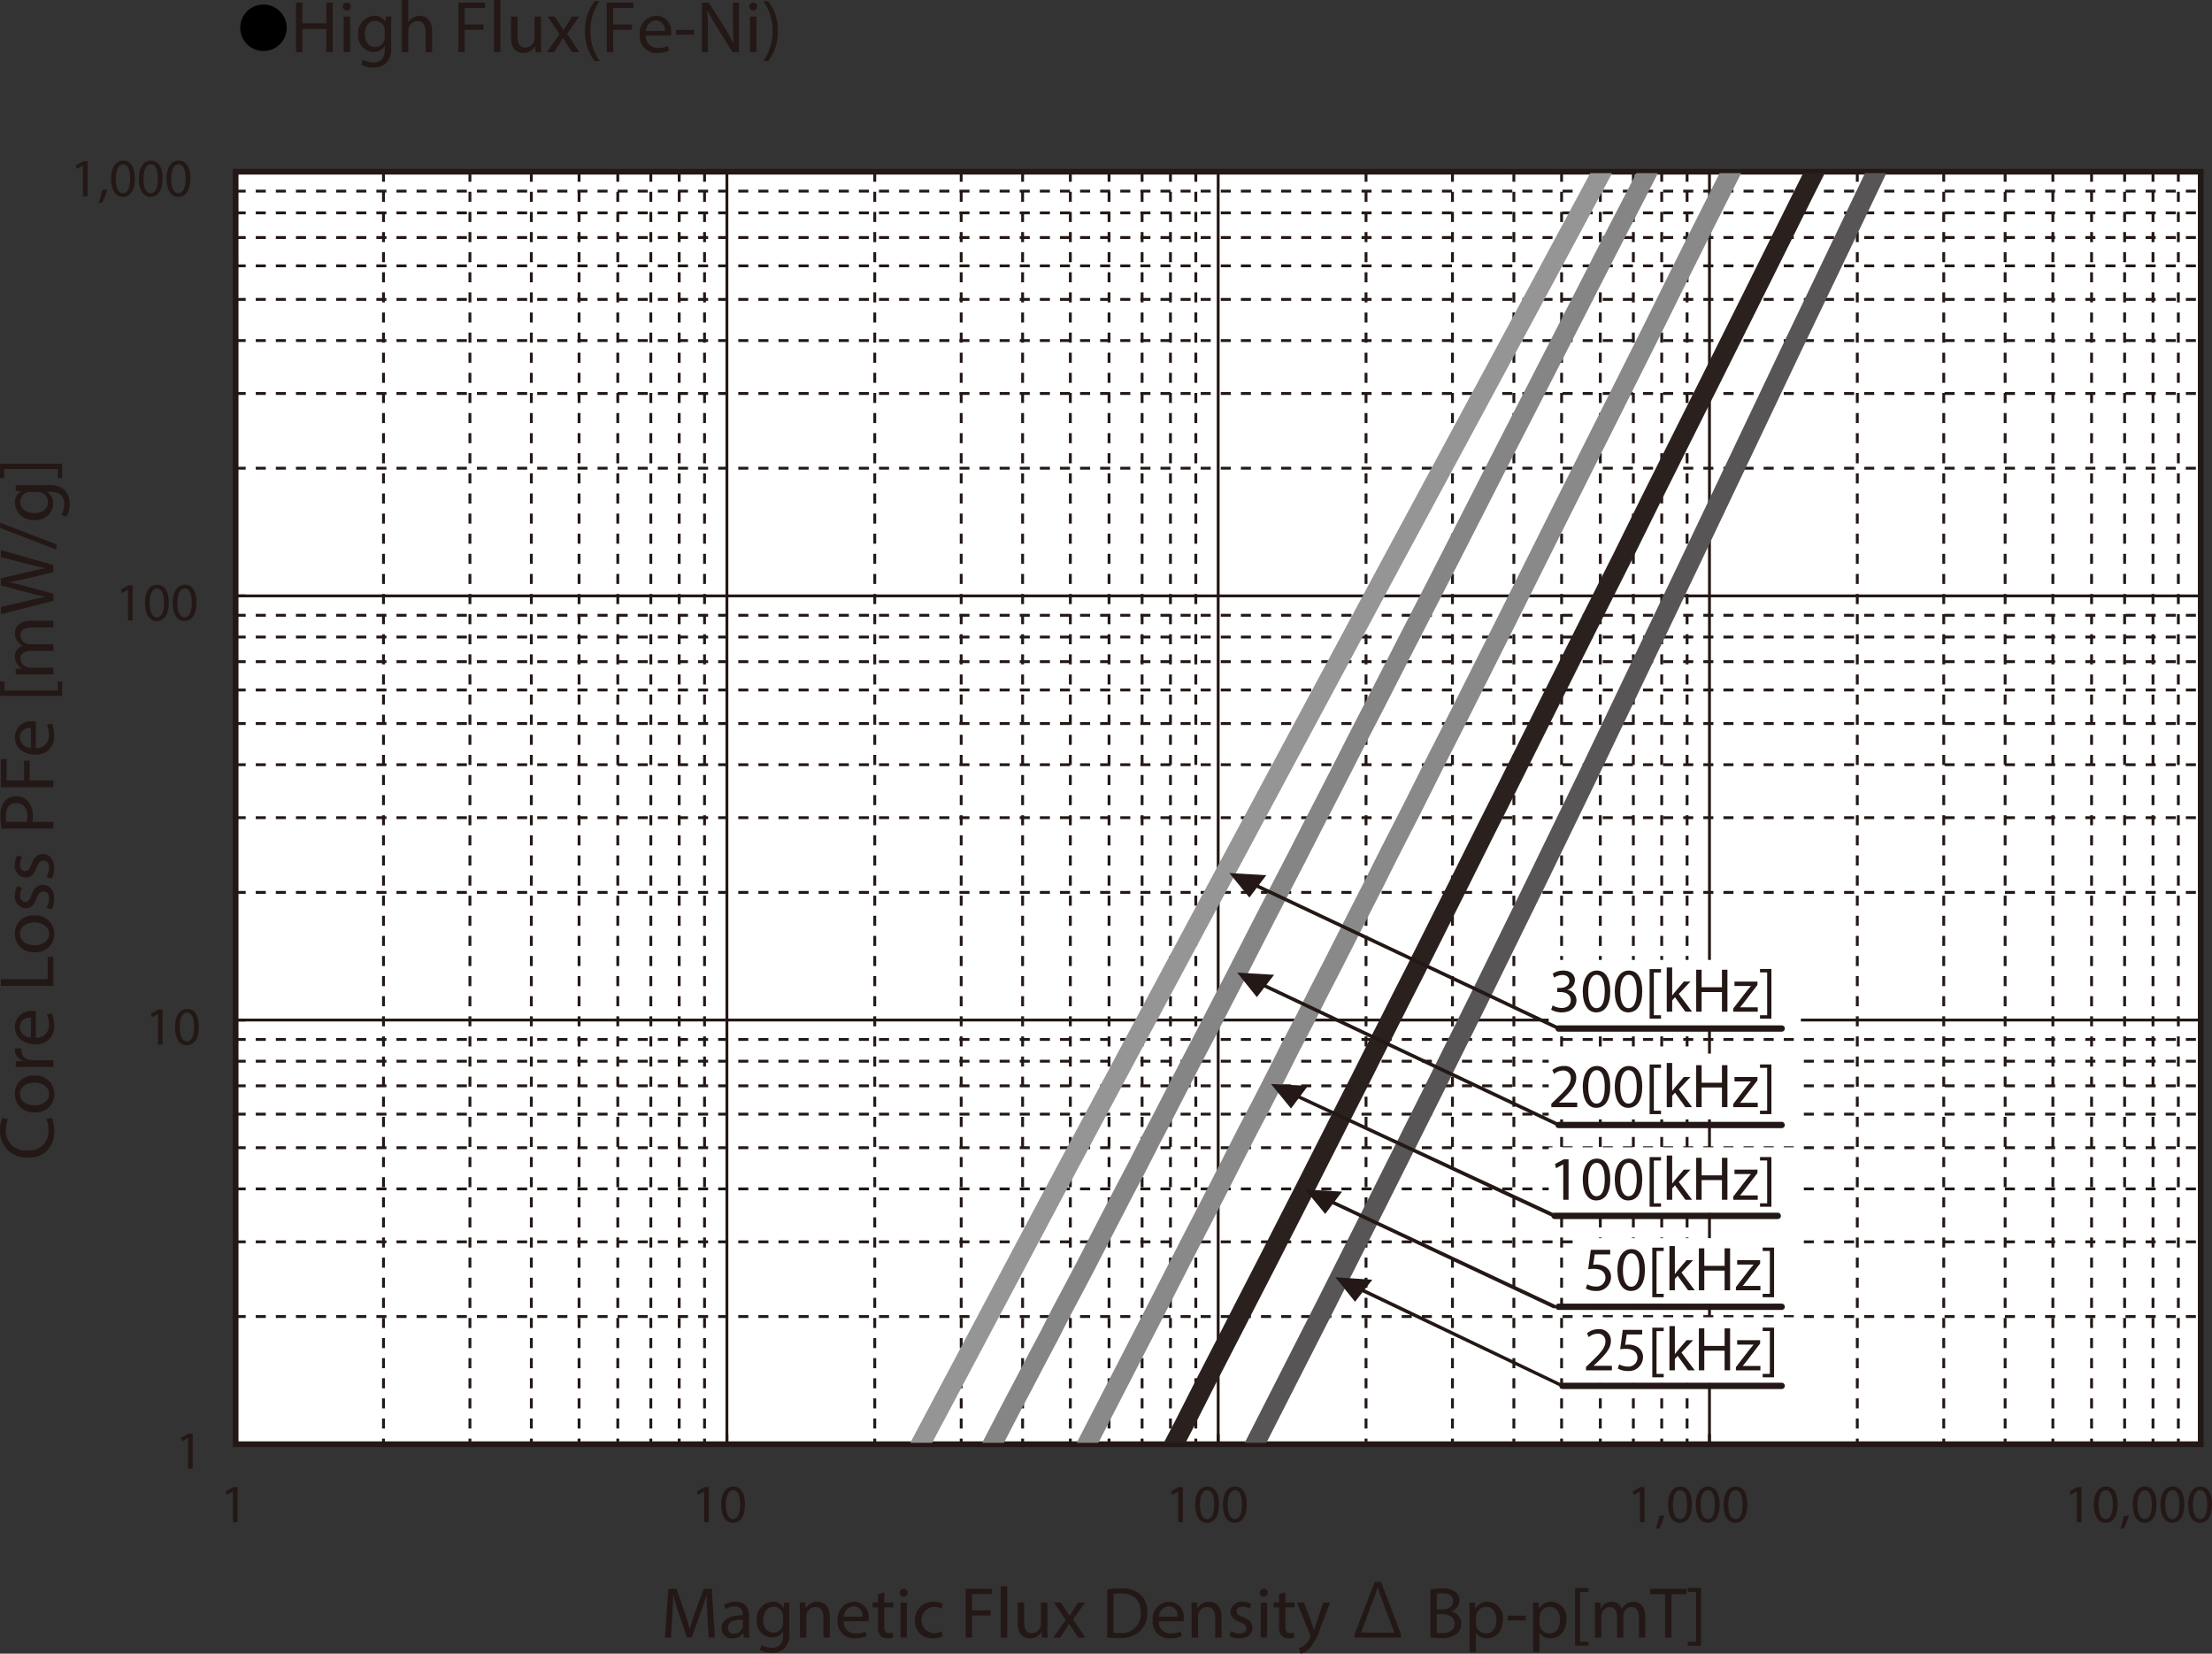 <svg id="レイヤー_1" data-name="レイヤー 1" xmlns="http://www.w3.org/2000/svg" xmlns:xlink="http://www.w3.org/1999/xlink" viewBox="0 0 331.385 247.687">
  <rect x="0" y="0" width="331.385" height="247.687" fill="#333333" stroke="none"/>
  <defs>
    <style>
      .cls-1, .cls-10, .cls-11, .cls-12, .cls-13, .cls-14, .cls-4, .cls-5, .cls-6, .cls-7, .cls-9 {
        fill: none;
      }

      .cls-2 {
        fill: #231815;
      }

      .cls-3 {
        fill: #fff;
      }

      .cls-14, .cls-4, .cls-5, .cls-6, .cls-7 {
        stroke: #231815;
      }

      .cls-4, .cls-5 {
        stroke-miterlimit: 3.864;
        stroke-width: 0.427px;
      }

      .cls-4 {
        stroke-dasharray: 1.506 1.506;
      }

      .cls-6 {
        stroke-miterlimit: 10;
        stroke-width: 0.854px;
      }

      .cls-10, .cls-11, .cls-12, .cls-13, .cls-14, .cls-7, .cls-9 {
        stroke-linecap: round;
        stroke-linejoin: round;
      }

      .cls-7 {
        stroke-width: 0.09px;
      }

      .cls-8 {
        clip-path: url(#clip-path);
      }

      .cls-9 {
        stroke: #575555;
      }

      .cls-10, .cls-11, .cls-12, .cls-13, .cls-9 {
        stroke-width: 2.892px;
      }

      .cls-10 {
        stroke: #2a211f;
      }

      .cls-11 {
        stroke: #89898a;
      }

      .cls-12 {
        stroke: #858585;
      }

      .cls-13 {
        stroke: #959596;
      }

      .cls-14 {
        stroke-width: 0.95px;
      }
    </style>
    <clipPath id="clip-path" transform="translate(-1.764 -1.396)">
      <rect class="cls-1" x="58.32" y="27.106" width="294.388" height="190.601"/>
    </clipPath>
  </defs>
  <title>DM_CoreLoss_MFluxDensity_HighFlux</title>
  <g>
    <path d="M44.719,5.59a3.482,3.482,0,1,1-3.478-3.518A3.496,3.496,0,0,1,44.719,5.59Z" transform="translate(-1.764 -1.396)"/>
    <path class="cls-2" d="M47.061,1.792V4.895H50.647V1.792h.968V9.207H50.647V5.73H47.061V9.207H46.103V1.792Z" transform="translate(-1.764 -1.396)"/>
    <path class="cls-2" d="M54.32,2.386a.6.6,0,0,1-1.199,0,.59.59,0,0,1,.605-.605A.575.575,0,0,1,54.32,2.386ZM53.242,9.207V3.882h.968V9.207Z" transform="translate(-1.764 -1.396)"/>
    <path class="cls-2" d="M60.403,3.882c-.022.385-.044.814-.044,1.463V8.437a3.063,3.063,0,0,1-.759,2.431,2.822,2.822,0,0,1-1.937.638,3.437,3.437,0,0,1-1.771-.44l.242-.737a3.002,3.002,0,0,0,1.562.418c.99,0,1.716-.517,1.716-1.859V8.294h-.022a1.9,1.9,0,0,1-1.694.891,2.38,2.38,0,0,1-2.267-2.596A2.556,2.556,0,0,1,57.829,3.761a1.77,1.77,0,0,1,1.661.924h.022l.044-.803Zm-1.001,2.101a1.379,1.379,0,0,0-.055-.44,1.394,1.394,0,0,0-1.353-1.023c-.924,0-1.584.781-1.584,2.013,0,1.045.528,1.914,1.573,1.914A1.415,1.415,0,0,0,59.325,7.458a1.68,1.68,0,0,0,.077-.517Z" transform="translate(-1.764 -1.396)"/>
    <path class="cls-2" d="M61.965,1.396h.968V4.718h.022a1.797,1.797,0,0,1,.693-.682,1.992,1.992,0,0,1,.99-.275c.715,0,1.859.44,1.859,2.277V9.207H65.529V6.148c0-.858-.319-1.584-1.232-1.584a1.39,1.39,0,0,0-1.298.968,1.168,1.168,0,0,0-.066.462V9.207h-.968Z" transform="translate(-1.764 -1.396)"/>
    <path class="cls-2" d="M70.435,1.792h3.994v.803H71.392V5.06h2.805v.792H71.392V9.207h-.958Z" transform="translate(-1.764 -1.396)"/>
    <path class="cls-2" d="M75.759,1.396h.968V9.207h-.968Z" transform="translate(-1.764 -1.396)"/>
    <path class="cls-2" d="M82.81,7.755c0,.55.011,1.034.044,1.452h-.858l-.055-.869h-.022a2.003,2.003,0,0,1-1.76.99c-.836,0-1.837-.462-1.837-2.333V3.882h.968V6.831c0,1.012.308,1.694,1.188,1.694a1.361,1.361,0,0,0,1.364-1.375V3.882h.968Z" transform="translate(-1.764 -1.396)"/>
    <path class="cls-2" d="M84.867,3.882l.759,1.144c.198.297.363.572.539.869h.033c.176-.319.352-.594.528-.88l.748-1.133H88.519L86.704,6.457,88.574,9.207H87.474l-.781-1.199c-.209-.308-.385-.605-.572-.924h-.022c-.176.319-.363.605-.561.924l-.77,1.199H83.7l1.893-2.717L83.788,3.882Z" transform="translate(-1.764 -1.396)"/>
    <path class="cls-2" d="M91.609,1.572a7.255,7.255,0,0,0-1.386,4.5,7.416,7.416,0,0,0,1.386,4.466h-.759a7.109,7.109,0,0,1-1.441-4.466,7.263,7.263,0,0,1,1.441-4.5Z" transform="translate(-1.764 -1.396)"/>
    <path class="cls-2" d="M92.665,1.792h3.994v.803H93.623V5.06h2.805v.792H93.623V9.207H92.665Z" transform="translate(-1.764 -1.396)"/>
    <path class="cls-2" d="M98.528,6.721a1.706,1.706,0,0,0,1.826,1.848,3.504,3.504,0,0,0,1.474-.275l.165.693a4.306,4.306,0,0,1-1.771.33A2.473,2.473,0,0,1,97.604,6.633a2.585,2.585,0,0,1,2.498-2.872,2.256,2.256,0,0,1,2.2,2.508,3.596,3.596,0,0,1-.033.451Zm2.838-.693a1.379,1.379,0,0,0-1.342-1.573,1.605,1.605,0,0,0-1.485,1.573Z" transform="translate(-1.764 -1.396)"/>
    <path class="cls-2" d="M105.744,5.874v.715h-2.717V5.874Z" transform="translate(-1.764 -1.396)"/>
    <path class="cls-2" d="M106.91,9.207V1.792h1.045l2.376,3.751a21.056,21.056,0,0,1,1.331,2.409l.022-.011c-.088-.99-.11-1.892-.11-3.047V1.792h.902V9.207h-.968l-2.354-3.763a23.522,23.522,0,0,1-1.386-2.475l-.033.011c.055.935.077,1.827.077,3.059V9.207Z" transform="translate(-1.764 -1.396)"/>
    <path class="cls-2" d="M115.193,2.386a.6.6,0,0,1-1.199,0,.59.59,0,0,1,.605-.605A.575.575,0,0,1,115.193,2.386ZM114.115,9.207V3.882h.968V9.207Z" transform="translate(-1.764 -1.396)"/>
    <path class="cls-2" d="M116.105,10.538a7.446,7.446,0,0,0,1.386-4.5,7.295,7.295,0,0,0-1.386-4.467h.748a7.008,7.008,0,0,1,1.441,4.478,7.14,7.14,0,0,1-1.441,4.488Z" transform="translate(-1.764 -1.396)"/>
  </g>
  <rect class="cls-3" x="35.295" y="25.71" width="294.388" height="190.601"/>
  <path class="cls-4" d="M37.066,30.024h294.394M37.066,33.281h294.394M37.066,36.972h294.394M37.066,41.214h294.394M37.066,46.239h294.394m-294.394,6.167h294.394M37.066,60.335h294.394M37.066,71.526h294.394M37.066,93.555h294.394M37.066,96.815h294.394m-294.394,3.69h294.394m-294.394,4.241h294.394M37.066,109.772h294.394M37.066,115.937h294.394M37.066,123.87h294.394M37.066,135.061h294.394M37.066,157.088h294.394M37.066,160.347h294.394m-294.394,3.69h294.394M37.066,168.278h294.394m-294.394,5.027h294.394m-294.394,6.166h294.394m-294.394,7.932h294.394m-294.394,11.19h294.394" transform="translate(-1.764 -1.396)"/>
  <path class="cls-5" d="M37.066,90.651h294.394M37.066,154.183h294.394" transform="translate(-1.764 -1.396)"/>
  <path class="cls-4" d="M328.107,27.117V217.715M324.31,27.117V217.715m-4.251-190.598V217.715M315.108,27.117V217.715m-5.798-190.598V217.715m-7.151-190.598V217.715M292.961,27.117V217.715M280.01,27.117V217.715m-25.5-190.598V217.715m-3.8-190.598V217.715m-4.25-190.598V217.715m-4.951-190.598V217.715m-5.798-190.598V217.715m-7.15-190.598V217.715M219.362,27.117V217.715M206.412,27.117V217.715m-25.5-190.598V217.715M177.113,27.117V217.715M172.863,27.117V217.715M167.912,27.117V217.715M162.114,27.117V217.715M154.964,27.117V217.715m-9.202-190.598V217.715M132.814,27.117V217.715m-25.5-190.598V217.715M103.516,27.117V217.715m-4.251-190.598V217.715M94.315,27.117V217.715M88.516,27.117V217.715M81.366,27.117V217.715M72.165,27.117V217.715M59.215,27.117V217.715M37.066,27.117h294.394" transform="translate(-1.764 -1.396)"/>
  <path class="cls-5" d="M257.862,27.117V217.715M184.262,27.117V217.715M110.664,27.117V217.715" transform="translate(-1.764 -1.396)"/>
  <line class="cls-4" x1="329.696" y1="25.721" x2="329.696" y2="216.319"/>
  <rect class="cls-6" x="35.302" y="25.721" width="294.394" height="190.598"/>
  <path class="cls-4" d="M331.46,217.715V215.516M257.862,217.715V215.516m-73.6,2.199V215.516m-73.598,2.199V215.516M37.066,217.715V215.516m0,2.199h294.394M37.066,27.117h2.799M37.066,90.651h2.799M37.066,154.183h2.799M37.066,27.117V217.715h2.799" transform="translate(-1.764 -1.396)"/>
  <path class="cls-7" d="M37.066,27.117h294.394m0,0V217.715" transform="translate(-1.764 -1.396)"/>
  <g class="cls-8">
    <path class="cls-9" d="M224.27,149.103l7.815-15.929L239.802,117.285l15.237-31.856,15.139-31.818,7.62-15.888,5.155-10.777M189.552,218.116,200.382,196.848l8.013-15.926,7.963-15.891,7.913-15.929" transform="translate(-1.764 -1.396)"/>
    <path class="cls-10" d="M205.494,163.217l2.016-4.02,2.062-4.061,2.067-4.102,2.112-4.14,4.227-8.438,2.164-4.298,4.324-8.673,2.212-4.375,4.422-8.873,4.475-8.949,4.52-9.029,4.573-9.069,4.52-9.146,9.142-18.255,9.045-18.138,4.472-8.988,1.863-3.697M177.43,218.107l1.767-3.396,3.539-6.978,3.637-7.058,1.818-3.551,3.735-7.254,1.868-3.667,3.833-7.49,1.918-3.787,1.966-3.866,1.967-3.899,2.016-3.946" transform="translate(-1.764 -1.396)"/>
    <path class="cls-11" d="M205.494,137.906l2.016-3.942,1.966-3.943,1.967-3.864,1.964-3.823,1.917-3.825,1.868-3.746,1.916-3.746,1.869-3.706,3.687-7.334,3.637-7.254,3.586-7.175,3.542-7.097,7.078-14.115,7.027-14.038,3.491-7.058,3.54-7.096,4.68-9.308m-96.905,191.347,6.401-12.423,4.523-8.79,4.471-8.755,4.475-8.675,4.374-8.594,2.211-4.219,2.162-4.219,2.115-4.216,2.164-4.143,2.062-4.1,2.114-4.099,2.065-4.064,2.016-3.981" transform="translate(-1.764 -1.396)"/>
    <polyline class="cls-12" points="148.384 216.864 151.823 210.238 153.594 206.887 155.363 203.498 157.18 200.066 158.951 196.598 160.819 193.088 162.687 189.541 164.554 185.914 168.388 178.501 170.403 174.675 172.371 170.81 174.435 166.869 176.5 162.848 178.613 158.746 180.776 154.608 182.938 150.389 185.15 146.131 187.362 141.793 189.622 137.378 194.244 128.466 196.554 123.932 198.912 119.358 201.274 114.746 203.632 110.093 206.04 105.442 210.857 96.02 215.723 86.557 225.457 67.473 230.373 57.892 235.238 48.391 240.054 38.967 242.462 34.275 244.872 29.623 246.972 25.517"/>
    <path class="cls-13" d="M176.198,149.103,193.254,117.285,210.36,85.429l17.155-31.818,14.325-26.648M139.447,218.113l2.836-5.335,16.909-31.856,17.007-31.819" transform="translate(-1.764 -1.396)"/>
  </g>
  <rect class="cls-5" x="35.302" y="25.721" width="294.394" height="190.598"/>
  <g>
    <path class="cls-2" d="M14.188,26.201h-.017l-.915.494-.138-.542,1.15-.615H14.877v5.257h-.688Z" transform="translate(-1.764 -1.396)"/>
    <path class="cls-2" d="M16.56,31.79a11.737,11.737,0,0,0,.486-1.933l.794-.081a9.821,9.821,0,0,1-.77,1.965Z" transform="translate(-1.764 -1.396)"/>
    <path class="cls-2" d="M21.971,28.11c0,1.788-.665,2.774-1.831,2.774-1.029,0-1.727-.962-1.742-2.701,0-1.763.762-2.733,1.831-2.733C21.338,25.449,21.971,26.436,21.971,28.11Zm-2.86.081c0,1.367.421,2.143,1.069,2.143.729,0,1.077-.849,1.077-2.191,0-1.294-.332-2.144-1.069-2.144C19.563,25.999,19.11,26.759,19.11,28.191Z" transform="translate(-1.764 -1.396)"/>
    <path class="cls-2" d="M26.125,28.11c0,1.788-.665,2.774-1.831,2.774-1.029,0-1.727-.962-1.742-2.701,0-1.763.762-2.733,1.831-2.733C25.492,25.449,26.125,26.436,26.125,28.11Zm-2.86.081c0,1.367.421,2.143,1.069,2.143.73,0,1.077-.849,1.077-2.191,0-1.294-.332-2.144-1.069-2.144C23.718,25.999,23.265,26.759,23.265,28.191Z" transform="translate(-1.764 -1.396)"/>
    <path class="cls-2" d="M30.278,28.11c0,1.788-.665,2.774-1.831,2.774-1.029,0-1.727-.962-1.742-2.701,0-1.763.762-2.733,1.831-2.733C29.646,25.449,30.278,26.436,30.278,28.11Zm-2.86.081c0,1.367.421,2.143,1.069,2.143.73,0,1.077-.849,1.077-2.191,0-1.294-.332-2.144-1.069-2.144C27.871,25.999,27.418,26.759,27.418,28.191Z" transform="translate(-1.764 -1.396)"/>
  </g>
  <g>
    <path class="cls-2" d="M20.941,89.732H20.925l-.915.494-.138-.542,1.15-.615h.607v5.257h-.688Z" transform="translate(-1.764 -1.396)"/>
    <path class="cls-2" d="M27.048,91.641c0,1.788-.665,2.774-1.831,2.774-1.029,0-1.727-.962-1.742-2.701,0-1.763.762-2.733,1.831-2.733C26.415,88.98,27.048,89.967,27.048,91.641Zm-2.86.081c0,1.367.421,2.143,1.069,2.143.729,0,1.077-.849,1.077-2.191,0-1.294-.332-2.144-1.069-2.144C24.641,89.53,24.188,90.291,24.188,91.722Z" transform="translate(-1.764 -1.396)"/>
    <path class="cls-2" d="M31.201,91.641c0,1.788-.665,2.774-1.831,2.774-1.029,0-1.727-.962-1.742-2.701,0-1.763.762-2.733,1.831-2.733C30.568,88.98,31.201,89.967,31.201,91.641Zm-2.86.081c0,1.367.421,2.143,1.069,2.143.729,0,1.077-.849,1.077-2.191,0-1.294-.332-2.144-1.069-2.144C28.794,89.53,28.341,90.291,28.341,91.722Z" transform="translate(-1.764 -1.396)"/>
  </g>
  <g>
    <path class="cls-2" d="M25.442,153.265h-.017l-.915.494-.138-.543,1.15-.614h.607v5.257h-.688Z" transform="translate(-1.764 -1.396)"/>
    <path class="cls-2" d="M31.549,155.173c0,1.788-.665,2.774-1.831,2.774-1.029,0-1.727-.962-1.742-2.701,0-1.763.762-2.733,1.831-2.733C30.916,152.513,31.549,153.499,31.549,155.173Zm-2.86.082c0,1.366.421,2.143,1.069,2.143.729,0,1.077-.85,1.077-2.191,0-1.294-.332-2.144-1.069-2.144C29.142,153.062,28.688,153.823,28.688,155.255Z" transform="translate(-1.764 -1.396)"/>
  </g>
  <path class="cls-2" d="M29.946,216.795h-.017l-.915.493-.138-.541,1.15-.615h.607v5.257h-.688Z" transform="translate(-1.764 -1.396)"/>
  <g>
    <path class="cls-2" d="M36.657,224.803h-.017l-.915.493-.138-.541,1.15-.615h.607v5.257h-.688Z" transform="translate(-1.764 -1.396)"/>
    <path class="cls-2" d="M107.262,224.803h-.017l-.915.493-.138-.541,1.15-.615h.607v5.257h-.688Z" transform="translate(-1.764 -1.396)"/>
    <path class="cls-2" d="M113.368,226.712c0,1.787-.665,2.773-1.831,2.773-1.029,0-1.727-.963-1.742-2.701,0-1.763.762-2.733,1.831-2.733C112.735,224.051,113.368,225.038,113.368,226.712Zm-2.86.08c0,1.367.421,2.144,1.069,2.144.729,0,1.077-.849,1.077-2.191,0-1.294-.332-2.144-1.069-2.144C110.961,224.601,110.508,225.36,110.508,226.792Z" transform="translate(-1.764 -1.396)"/>
    <path class="cls-2" d="M178.279,224.803h-.017l-.915.493-.138-.541,1.15-.615h.607v5.257h-.688Z" transform="translate(-1.764 -1.396)"/>
    <path class="cls-2" d="M184.386,226.712c0,1.787-.665,2.773-1.831,2.773-1.029,0-1.727-.963-1.742-2.701,0-1.763.762-2.733,1.831-2.733C183.753,224.051,184.386,225.038,184.386,226.712Zm-2.86.08c0,1.367.421,2.144,1.069,2.144.729,0,1.077-.849,1.077-2.191,0-1.294-.332-2.144-1.069-2.144C181.979,224.601,181.525,225.36,181.525,226.792Z" transform="translate(-1.764 -1.396)"/>
    <path class="cls-2" d="M188.54,226.712c0,1.787-.665,2.773-1.831,2.773-1.029,0-1.727-.963-1.742-2.701,0-1.763.762-2.733,1.831-2.733C187.907,224.051,188.54,225.038,188.54,226.712Zm-2.86.08c0,1.367.421,2.144,1.069,2.144.73,0,1.077-.849,1.077-2.191,0-1.294-.332-2.144-1.069-2.144C186.133,224.601,185.68,225.36,185.68,226.792Z" transform="translate(-1.764 -1.396)"/>
    <path class="cls-2" d="M247.45,224.803h-.017l-.915.493-.138-.541,1.15-.615h.607v5.257h-.688Z" transform="translate(-1.764 -1.396)"/>
    <path class="cls-2" d="M249.822,230.392a11.749,11.749,0,0,0,.486-1.934l.794-.08a9.827,9.827,0,0,1-.771,1.965Z" transform="translate(-1.764 -1.396)"/>
    <path class="cls-2" d="M255.233,226.712c0,1.787-.665,2.773-1.831,2.773-1.029,0-1.727-.963-1.742-2.701,0-1.763.762-2.733,1.831-2.733C254.601,224.051,255.233,225.038,255.233,226.712Zm-2.86.08c0,1.367.421,2.144,1.069,2.144.73,0,1.077-.849,1.077-2.191,0-1.294-.332-2.144-1.069-2.144C252.826,224.601,252.373,225.36,252.373,226.792Z" transform="translate(-1.764 -1.396)"/>
    <path class="cls-2" d="M259.387,226.712c0,1.787-.665,2.773-1.831,2.773-1.029,0-1.727-.963-1.742-2.701,0-1.763.762-2.733,1.831-2.733C258.754,224.051,259.387,225.038,259.387,226.712Zm-2.86.08c0,1.367.421,2.144,1.069,2.144.73,0,1.077-.849,1.077-2.191,0-1.294-.332-2.144-1.069-2.144C256.979,224.601,256.526,225.36,256.526,226.792Z" transform="translate(-1.764 -1.396)"/>
    <path class="cls-2" d="M263.54,226.712c0,1.787-.665,2.773-1.831,2.773-1.029,0-1.727-.963-1.742-2.701,0-1.763.762-2.733,1.831-2.733C262.907,224.051,263.54,225.038,263.54,226.712Zm-2.86.08c0,1.367.421,2.144,1.069,2.144.73,0,1.077-.849,1.077-2.191,0-1.294-.332-2.144-1.069-2.144C261.133,224.601,260.68,225.36,260.68,226.792Z" transform="translate(-1.764 -1.396)"/>
    <path class="cls-2" d="M312.905,224.803h-.017l-.915.493-.138-.541,1.15-.615h.607v5.257h-.688Z" transform="translate(-1.764 -1.396)"/>
    <path class="cls-2" d="M319.012,226.712c0,1.787-.665,2.773-1.831,2.773-1.029,0-1.727-.963-1.742-2.701,0-1.763.762-2.733,1.831-2.733C318.379,224.051,319.012,225.038,319.012,226.712Zm-2.86.08c0,1.367.421,2.144,1.069,2.144.73,0,1.077-.849,1.077-2.191,0-1.294-.332-2.144-1.069-2.144C316.604,224.601,316.151,225.36,316.151,226.792Z" transform="translate(-1.764 -1.396)"/>
    <path class="cls-2" d="M319.43,230.392a11.75,11.75,0,0,0,.486-1.934l.794-.08a9.827,9.827,0,0,1-.771,1.965Z" transform="translate(-1.764 -1.396)"/>
    <path class="cls-2" d="M324.842,226.712c0,1.787-.665,2.773-1.831,2.773-1.029,0-1.727-.963-1.742-2.701,0-1.763.762-2.733,1.831-2.733C324.209,224.051,324.842,225.038,324.842,226.712Zm-2.86.08c0,1.367.421,2.144,1.069,2.144.729,0,1.077-.849,1.077-2.191,0-1.294-.332-2.144-1.069-2.144C322.435,224.601,321.981,225.36,321.981,226.792Z" transform="translate(-1.764 -1.396)"/>
    <path class="cls-2" d="M328.995,226.712c0,1.787-.665,2.773-1.831,2.773-1.029,0-1.727-.963-1.742-2.701,0-1.763.762-2.733,1.831-2.733C328.362,224.051,328.995,225.038,328.995,226.712Zm-2.86.08c0,1.367.421,2.144,1.069,2.144.729,0,1.077-.849,1.077-2.191,0-1.294-.332-2.144-1.069-2.144C326.588,224.601,326.135,225.36,326.135,226.792Z" transform="translate(-1.764 -1.396)"/>
    <path class="cls-2" d="M333.148,226.712c0,1.787-.665,2.773-1.831,2.773-1.029,0-1.727-.963-1.742-2.701,0-1.763.762-2.733,1.831-2.733C332.516,224.051,333.148,225.038,333.148,226.712Zm-2.86.08c0,1.367.421,2.144,1.069,2.144.729,0,1.077-.849,1.077-2.191,0-1.294-.332-2.144-1.069-2.144C330.741,224.601,330.288,225.36,330.288,226.792Z" transform="translate(-1.764 -1.396)"/>
  </g>
  <g>
    <path class="cls-2" d="M107.75,243.474c-.055-1.02-.12-2.245-.109-3.156h-.032c-.251.857-.555,1.768-.925,2.777l-1.295,3.547h-.718l-1.187-3.482c-.348-1.03-.642-1.975-.849-2.842h-.021c-.021.911-.076,2.137-.142,3.232l-.195,3.136H101.374l.512-7.312h1.207l1.252,3.536c.304.9.555,1.703.739,2.463h.033c.185-.737.445-1.541.772-2.463l1.305-3.536h1.208l.457,7.312h-.925Z" transform="translate(-1.764 -1.396)"/>
    <path class="cls-2" d="M113.196,246.686l-.076-.661h-.032a1.965,1.965,0,0,1-1.61.78,1.498,1.498,0,0,1-1.61-1.508c0-1.27,1.132-1.964,3.166-1.952v-.109a1.084,1.084,0,0,0-1.197-1.215,2.629,2.629,0,0,0-1.37.391l-.218-.629a3.263,3.263,0,0,1,1.729-.467c1.61,0,2.002,1.096,2.002,2.148v1.963a7.362,7.362,0,0,0,.087,1.259Zm-.142-2.68c-1.044-.021-2.23.163-2.23,1.183a.846.846,0,0,0,.903.911A1.31,1.31,0,0,0,113,245.221a.977.977,0,0,0,.055-.304Z" transform="translate(-1.764 -1.396)"/>
    <path class="cls-2" d="M120.059,241.435c-.021.38-.044.803-.044,1.443v3.049a3.014,3.014,0,0,1-.75,2.396,2.793,2.793,0,0,1-1.915.63,3.398,3.398,0,0,1-1.752-.435l.239-.727a2.98,2.98,0,0,0,1.545.412c.979,0,1.697-.51,1.697-1.833v-.586h-.021a1.881,1.881,0,0,1-1.676.879,2.35,2.35,0,0,1-2.241-2.561,2.523,2.523,0,0,1,2.372-2.788,1.75,1.75,0,0,1,1.643.911h.022l.043-.792Zm-.99,2.072a1.343,1.343,0,0,0-.055-.434,1.378,1.378,0,0,0-1.338-1.01c-.914,0-1.566.77-1.566,1.986,0,1.03.522,1.887,1.556,1.887a1.399,1.399,0,0,0,1.327-.977,1.643,1.643,0,0,0,.076-.51Z" transform="translate(-1.764 -1.396)"/>
    <path class="cls-2" d="M121.6,242.856c0-.543-.011-.988-.043-1.422h.849l.054.868h.022a1.936,1.936,0,0,1,1.74-.987c.729,0,1.86.434,1.86,2.234v3.136h-.957v-3.026c0-.847-.315-1.552-1.219-1.552a1.361,1.361,0,0,0-1.284.976,1.395,1.395,0,0,0-.064.445v3.157h-.958Z" transform="translate(-1.764 -1.396)"/>
    <path class="cls-2" d="M128.168,244.233a1.684,1.684,0,0,0,1.807,1.822,3.477,3.477,0,0,0,1.457-.271l.163.684a4.28,4.28,0,0,1-1.751.325,2.441,2.441,0,0,1-2.59-2.646,2.552,2.552,0,0,1,2.47-2.832,2.226,2.226,0,0,1,2.176,2.474,3.627,3.627,0,0,1-.032.444Zm2.807-.684a1.359,1.359,0,0,0-1.327-1.551,1.584,1.584,0,0,0-1.469,1.551Z" transform="translate(-1.764 -1.396)"/>
    <path class="cls-2" d="M134.236,239.927v1.508h1.371v.727h-1.371v2.832c0,.65.186,1.02.718,1.02a2.161,2.161,0,0,0,.556-.064l.043.716a2.365,2.365,0,0,1-.849.13,1.326,1.326,0,0,1-1.033-.401,1.939,1.939,0,0,1-.37-1.366v-2.865h-.815v-.727h.815v-1.258Z" transform="translate(-1.764 -1.396)"/>
    <path class="cls-2" d="M137.749,239.959a.593.593,0,0,1-1.186,0,.582.582,0,0,1,.598-.597A.568.568,0,0,1,137.749,239.959Zm-1.066,6.727v-5.251h.958v5.251Z" transform="translate(-1.764 -1.396)"/>
    <path class="cls-2" d="M142.98,246.49a3.542,3.542,0,0,1-1.513.304,2.498,2.498,0,0,1-2.622-2.68,2.672,2.672,0,0,1,2.829-2.788,3.229,3.229,0,0,1,1.327.271l-.218.738a2.226,2.226,0,0,0-1.109-.25,1.979,1.979,0,0,0-.033,3.949,2.732,2.732,0,0,0,1.176-.26Z" transform="translate(-1.764 -1.396)"/>
    <path class="cls-2" d="M146.437,239.374h3.949v.791h-3.003v2.431h2.774v.78h-2.774v3.31h-.946Z" transform="translate(-1.764 -1.396)"/>
    <path class="cls-2" d="M151.699,238.983h.958v7.702h-.958Z" transform="translate(-1.764 -1.396)"/>
    <path class="cls-2" d="M158.672,245.253c0,.543.011,1.021.044,1.433h-.849l-.055-.856H157.791a1.985,1.985,0,0,1-1.741.976c-.826,0-1.816-.456-1.816-2.3v-3.07h.957v2.908c0,.998.305,1.67,1.175,1.67a1.386,1.386,0,0,0,1.263-.867,1.41,1.41,0,0,0,.087-.488v-3.223h.957Z" transform="translate(-1.764 -1.396)"/>
    <path class="cls-2" d="M160.703,241.435l.751,1.129c.195.293.358.563.533.856h.032c.174-.314.349-.586.522-.868l.739-1.117h1.034l-1.795,2.539,1.849,2.712h-1.088l-.772-1.183c-.206-.304-.381-.597-.565-.911h-.021c-.174.314-.359.597-.555.911l-.762,1.183H159.55l1.871-2.68-1.784-2.571Z" transform="translate(-1.764 -1.396)"/>
    <path class="cls-2" d="M167.631,239.472a13.435,13.435,0,0,1,2.013-.152,4.207,4.207,0,0,1,2.97.911,3.361,3.361,0,0,1,1.033,2.626,3.858,3.858,0,0,1-1.055,2.842,4.526,4.526,0,0,1-3.242,1.053,15.435,15.435,0,0,1-1.719-.087Zm.946,6.465a5.923,5.923,0,0,0,.957.055,2.816,2.816,0,0,0,3.123-3.104c.011-1.725-.969-2.82-2.971-2.82a5.358,5.358,0,0,0-1.109.098Z" transform="translate(-1.764 -1.396)"/>
    <path class="cls-2" d="M175.372,244.233a1.684,1.684,0,0,0,1.806,1.822,3.479,3.479,0,0,0,1.458-.271l.163.684a4.28,4.28,0,0,1-1.751.325,2.441,2.441,0,0,1-2.59-2.646,2.552,2.552,0,0,1,2.47-2.832,2.227,2.227,0,0,1,2.176,2.474,3.627,3.627,0,0,1-.032.444Zm2.807-.684a1.359,1.359,0,0,0-1.327-1.551,1.584,1.584,0,0,0-1.469,1.551Z" transform="translate(-1.764 -1.396)"/>
    <path class="cls-2" d="M180.287,242.856c0-.543-.011-.988-.043-1.422h.849l.054.868h.022a1.936,1.936,0,0,1,1.74-.987c.729,0,1.86.434,1.86,2.234v3.136h-.957v-3.026c0-.847-.315-1.552-1.219-1.552a1.361,1.361,0,0,0-1.284.976,1.395,1.395,0,0,0-.064.445v3.157h-.958Z" transform="translate(-1.764 -1.396)"/>
    <path class="cls-2" d="M186.192,245.709a2.51,2.51,0,0,0,1.262.38c.696,0,1.022-.348,1.022-.781,0-.455-.271-.705-.979-.965-.946-.337-1.393-.857-1.393-1.486a1.623,1.623,0,0,1,1.817-1.541,2.643,2.643,0,0,1,1.295.325l-.239.694a2.059,2.059,0,0,0-1.077-.304c-.566,0-.882.325-.882.716,0,.434.315.629,1.001.891.914.347,1.382.803,1.382,1.583,0,.923-.718,1.573-1.969,1.573a3.014,3.014,0,0,1-1.48-.357Z" transform="translate(-1.764 -1.396)"/>
    <path class="cls-2" d="M191.695,239.959a.593.593,0,0,1-1.186,0,.582.582,0,0,1,.598-.597A.568.568,0,0,1,191.695,239.959Zm-1.066,6.727v-5.251h.958v5.251Z" transform="translate(-1.764 -1.396)"/>
    <path class="cls-2" d="M194.326,239.927v1.508h1.371v.727h-1.371v2.832c0,.65.186,1.02.718,1.02a2.161,2.161,0,0,0,.556-.064l.043.716a2.365,2.365,0,0,1-.849.13,1.326,1.326,0,0,1-1.033-.401,1.939,1.939,0,0,1-.37-1.366v-2.865h-.815v-.727h.815v-1.258Z" transform="translate(-1.764 -1.396)"/>
    <path class="cls-2" d="M197.121,241.435l1.153,3.104c.119.347.25.759.337,1.073h.021c.099-.314.207-.716.338-1.096l1.044-3.081h1.012l-1.436,3.743a7.985,7.985,0,0,1-1.807,3.287,2.593,2.593,0,0,1-1.175.618l-.239-.803a2.534,2.534,0,0,0,.838-.467,2.888,2.888,0,0,0,.805-1.062.674.674,0,0,0,.076-.229.819.819,0,0,0-.065-.249l-1.947-4.839Z" transform="translate(-1.764 -1.396)"/>
    <path class="cls-2" d="M204.7,246.686V246.165l3.025-7.844h.925l2.991,7.832v.532Zm.947-.749h5.016l-1.796-4.74c-.239-.662-.521-1.454-.686-2.008h-.043c-.163.532-.402,1.205-.642,1.855Z" transform="translate(-1.764 -1.396)"/>
    <path class="cls-2" d="M216.063,239.472a9.091,9.091,0,0,1,1.729-.152,3.036,3.036,0,0,1,2.013.531,1.533,1.533,0,0,1,.609,1.291,1.736,1.736,0,0,1-1.24,1.605v.021a1.887,1.887,0,0,1,1.512,1.834,1.969,1.969,0,0,1-.62,1.465,3.686,3.686,0,0,1-2.534.684,11.158,11.158,0,0,1-1.469-.087Zm.946,2.994h.859c1.001,0,1.589-.521,1.589-1.227,0-.857-.653-1.193-1.61-1.193a4.185,4.185,0,0,0-.838.064Zm0,3.504a5.118,5.118,0,0,0,.794.043c.979,0,1.883-.357,1.883-1.421,0-.998-.86-1.411-1.894-1.411h-.783Z" transform="translate(-1.764 -1.396)"/>
    <path class="cls-2" d="M221.925,243.149c0-.674-.021-1.216-.043-1.715h.859l.043.9h.022a2.07,2.07,0,0,1,1.871-1.02,2.381,2.381,0,0,1,2.23,2.669c0,1.888-1.153,2.82-2.394,2.82a1.848,1.848,0,0,1-1.621-.824h-.022V248.833h-.946Zm.946,1.398a2.16,2.16,0,0,0,.044.391,1.476,1.476,0,0,0,1.437,1.117c1.012,0,1.599-.824,1.599-2.028,0-1.052-.555-1.952-1.566-1.952a1.527,1.527,0,0,0-1.447,1.182,1.565,1.565,0,0,0-.065.391Z" transform="translate(-1.764 -1.396)"/>
    <path class="cls-2" d="M230.331,243.398v.705h-2.688v-.705Z" transform="translate(-1.764 -1.396)"/>
    <path class="cls-2" d="M231.45,243.149c0-.674-.021-1.216-.043-1.715h.859l.043.9h.022a2.07,2.07,0,0,1,1.871-1.02,2.381,2.381,0,0,1,2.23,2.669c0,1.888-1.153,2.82-2.394,2.82a1.848,1.848,0,0,1-1.621-.824h-.022V248.833h-.946Zm.946,1.398a2.16,2.16,0,0,0,.044.391,1.476,1.476,0,0,0,1.437,1.117c1.012,0,1.599-.824,1.599-2.028,0-1.052-.555-1.952-1.566-1.952a1.527,1.527,0,0,0-1.447,1.182,1.565,1.565,0,0,0-.065.391Z" transform="translate(-1.764 -1.396)"/>
    <path class="cls-2" d="M237.736,247.9v-8.646h1.99v.597h-1.251v7.453h1.251v.597Z" transform="translate(-1.764 -1.396)"/>
    <path class="cls-2" d="M240.726,242.856c0-.543-.011-.988-.043-1.422h.838l.043.846h.033a1.816,1.816,0,0,1,1.653-.965,1.556,1.556,0,0,1,1.49,1.053h.021a2.167,2.167,0,0,1,.588-.684,1.798,1.798,0,0,1,1.164-.369c.696,0,1.729.455,1.729,2.278v3.092h-.936v-2.973c0-1.009-.369-1.616-1.142-1.616a1.24,1.24,0,0,0-1.132.867,1.565,1.565,0,0,0-.076.479v3.243h-.936V243.54c0-.836-.37-1.443-1.099-1.443a1.307,1.307,0,0,0-1.187.955,1.321,1.321,0,0,0-.076.466v3.168h-.936Z" transform="translate(-1.764 -1.396)"/>
    <path class="cls-2" d="M251.221,240.177h-2.23V239.374H254.419v.803h-2.241v6.509h-.957Z" transform="translate(-1.764 -1.396)"/>
    <path class="cls-2" d="M256.603,239.243v8.657H254.612v-.597h1.251v-7.464h-1.251v-.597Z" transform="translate(-1.764 -1.396)"/>
  </g>
  <g>
    <path class="cls-2" d="M9.504,168.832a5.028,5.028,0,0,1,.373,2.073,3.669,3.669,0,0,1-3.975,3.877,3.908,3.908,0,0,1-4.127-4.099,4.204,4.204,0,0,1,.35-1.862l.828.244a3.669,3.669,0,0,0-.327,1.583,2.92,2.92,0,0,0,3.241,3.062,2.854,2.854,0,0,0,3.159-3.016A4.048,4.048,0,0,0,8.7,169.042Z" transform="translate(-1.764 -1.396)"/>
    <path class="cls-2" d="M6.893,162.502a2.756,2.756,0,0,1,2.996,2.806,2.681,2.681,0,0,1-2.902,2.701,2.754,2.754,0,0,1-2.996-2.795A2.67,2.67,0,0,1,6.893,162.502Zm.059,4.471c1.235,0,2.168-.711,2.168-1.712,0-.978-.921-1.711-2.191-1.711-.956,0-2.168.477-2.168,1.688S5.879,166.973,6.951,166.973Z" transform="translate(-1.764 -1.396)"/>
    <path class="cls-2" d="M5.879,161.211c-.665,0-1.236.012-1.761.047v-.896l1.107-.035v-.046a1.691,1.691,0,0,1-1.235-1.561,1.105,1.105,0,0,1,.035-.291h.968a1.532,1.532,0,0,0-.035.35,1.438,1.438,0,0,0,1.317,1.374,2.98,2.98,0,0,0,.478.046H9.761v1.013Z" transform="translate(-1.764 -1.396)"/>
    <path class="cls-2" d="M7.126,156.835a1.807,1.807,0,0,0,1.959-1.933,3.698,3.698,0,0,0-.292-1.56l.734-.175a4.557,4.557,0,0,1,.35,1.874,2.619,2.619,0,0,1-2.844,2.771c-1.702,0-3.043-1.002-3.043-2.644a2.39,2.39,0,0,1,2.658-2.328,3.832,3.832,0,0,1,.478.035Zm-.734-3.004a1.461,1.461,0,0,0-1.667,1.421,1.699,1.699,0,0,0,1.667,1.571Z" transform="translate(-1.764 -1.396)"/>
    <path class="cls-2" d="M1.903,149.072v-1.013H8.91v-3.354h.851v4.366Z" transform="translate(-1.764 -1.396)"/>
    <path class="cls-2" d="M6.893,138.515a2.756,2.756,0,0,1,2.996,2.806,2.681,2.681,0,0,1-2.902,2.701,2.753,2.753,0,0,1-2.996-2.794A2.671,2.671,0,0,1,6.893,138.515Zm.059,4.471c1.235,0,2.168-.71,2.168-1.711,0-.979-.921-1.712-2.191-1.712-.956,0-2.168.478-2.168,1.688S5.879,142.985,6.951,142.985Z" transform="translate(-1.764 -1.396)"/>
    <path class="cls-2" d="M8.712,137.365a2.684,2.684,0,0,0,.407-1.351c0-.745-.373-1.095-.839-1.095-.489,0-.758.291-1.038,1.048-.361,1.013-.921,1.49-1.597,1.49a1.739,1.739,0,0,1-1.655-1.944,2.812,2.812,0,0,1,.35-1.386l.746.257a2.189,2.189,0,0,0-.326,1.152c0,.605.35.942.77.942.466,0,.676-.337.956-1.07.373-.979.862-1.479,1.701-1.479.991,0,1.69.768,1.69,2.106a3.211,3.211,0,0,1-.385,1.584Z" transform="translate(-1.764 -1.396)"/>
    <path class="cls-2" d="M8.712,132.756a2.681,2.681,0,0,0,.407-1.351c0-.745-.373-1.095-.839-1.095-.489,0-.758.291-1.038,1.048-.361,1.014-.921,1.49-1.597,1.49a1.739,1.739,0,0,1-1.655-1.944,2.808,2.808,0,0,1,.35-1.385l.746.256a2.195,2.195,0,0,0-.326,1.152c0,.605.35.943.77.943.466,0,.676-.338.956-1.071.373-.978.862-1.479,1.701-1.479.991,0,1.69.769,1.69,2.107a3.205,3.205,0,0,1-.385,1.583Z" transform="translate(-1.764 -1.396)"/>
    <path class="cls-2" d="M1.997,125.505a11.664,11.664,0,0,1-.152-1.944,3.22,3.22,0,0,1,.653-2.2,2.114,2.114,0,0,1,1.644-.687,2.313,2.313,0,0,1,1.679.605,3.247,3.247,0,0,1,.863,2.397,3.466,3.466,0,0,1-.07.815H9.761v1.013Zm3.788-1.013a3.379,3.379,0,0,0,.082-.838c0-1.223-.595-1.968-1.679-1.968-1.038,0-1.539.733-1.539,1.851a4.229,4.229,0,0,0,.082.955Z" transform="translate(-1.764 -1.396)"/>
    <path class="cls-2" d="M1.903,119.313v-4.226h.852v3.213H5.366V115.332h.839v2.969H9.761v1.013Z" transform="translate(-1.764 -1.396)"/>
    <path class="cls-2" d="M7.126,113.447a1.807,1.807,0,0,0,1.959-1.933,3.698,3.698,0,0,0-.292-1.56l.734-.175a4.557,4.557,0,0,1,.35,1.874,2.619,2.619,0,0,1-2.844,2.771c-1.702,0-3.043-1.002-3.043-2.644a2.39,2.39,0,0,1,2.658-2.328,3.832,3.832,0,0,1,.478.035Zm-.734-3.004a1.461,1.461,0,0,0-1.667,1.421,1.699,1.699,0,0,0,1.667,1.571Z" transform="translate(-1.764 -1.396)"/>
    <path class="cls-2" d="M11.066,105.615h-9.291v-2.131H2.416v1.339H10.425v-1.339h.642Z" transform="translate(-1.764 -1.396)"/>
    <path class="cls-2" d="M5.646,102.414c-.583,0-1.061.012-1.527.047v-.896l.909-.047v-.034a1.943,1.943,0,0,1-1.037-1.77,1.667,1.667,0,0,1,1.131-1.596v-.023a2.319,2.319,0,0,1-.734-.628,1.922,1.922,0,0,1-.396-1.246c0-.745.489-1.852,2.448-1.852H9.761v1.002H6.566c-1.084,0-1.737.396-1.737,1.223a1.325,1.325,0,0,0,.933,1.21,1.69,1.69,0,0,0,.514.082H9.761v1.001H6.38c-.897,0-1.551.396-1.551,1.176A1.402,1.402,0,0,0,5.855,101.332a1.427,1.427,0,0,0,.501.081H9.761v1.001Z" transform="translate(-1.764 -1.396)"/>
    <path class="cls-2" d="M9.761,91.393,1.903,93.384V92.312l3.976-.932c.979-.232,1.958-.442,2.716-.582v-.023c-.781-.128-1.714-.372-2.728-.64L1.903,89.088V88.028l3.987-.955c.933-.221,1.865-.431,2.692-.547v-.023c-.862-.163-1.736-.384-2.716-.629L1.903,84.838V83.802l7.857,2.224V87.085L5.669,88.075a23.736,23.736,0,0,1-2.564.512v.023a24.641,24.641,0,0,1,2.564.605L9.761,90.333Z" transform="translate(-1.764 -1.396)"/>
    <path class="cls-2" d="M10.227,83.724l-8.451-3.248v-.792l8.451,3.26Z" transform="translate(-1.764 -1.396)"/>
    <path class="cls-2" d="M4.118,74.016c.408.022.863.046,1.551.046H8.944a3.251,3.251,0,0,1,2.577.804,2.985,2.985,0,0,1,.676,2.049,3.628,3.628,0,0,1-.467,1.875l-.78-.257a3.179,3.179,0,0,0,.442-1.653c0-1.048-.548-1.815-1.97-1.815H8.793v.022a2.012,2.012,0,0,1,.944,1.793,2.52,2.52,0,0,1-2.751,2.398,2.707,2.707,0,0,1-2.996-2.538,1.873,1.873,0,0,1,.98-1.758V74.958l-.852-.046Zm2.227,1.059a1.45,1.45,0,0,0-.466.059,1.476,1.476,0,0,0-1.084,1.432c0,.979.827,1.677,2.133,1.677,1.107,0,2.028-.559,2.028-1.665a1.498,1.498,0,0,0-1.049-1.42,1.776,1.776,0,0,0-.548-.082Z" transform="translate(-1.764 -1.396)"/>
    <path class="cls-2" d="M1.764,70.863h9.303v2.13H10.425V71.654H2.404v1.339H1.764Z" transform="translate(-1.764 -1.396)"/>
  </g>
  <g>
    <rect class="cls-3" x="235.958" y="197.308" width="33.599" height="9.851"/>
    <rect class="cls-3" x="235.958" y="185.46" width="33.599" height="9.851"/>
    <rect class="cls-3" x="232.015" y="171.846" width="37.778" height="9.85"/>
    <rect class="cls-3" x="232.015" y="157.813" width="37.778" height="9.853"/>
    <rect class="cls-3" x="232.015" y="143.781" width="37.778" height="9.85"/>
    <path class="cls-2" d="M235.655,209.157l-30.478-14.543-.117-.141v-.184l.236-.139.234.045,30.479,14.59.119.141-.06.184-.176.094-.237-.047m-30.891-12.778-2.942-3.669,5.531.371" transform="translate(-1.764 -1.396)"/>
    <path class="cls-14" d="M235.257,169.902h33.423M234.669,183.515h33.422m-32.834,13.616h33.423m-32.837,11.848h32.837" transform="translate(-1.764 -1.396)"/>
    <path class="cls-2" d="M234.482,197.355l-33.836-15.937-.116-.141.059-.185.176-.091h.236l33.835,15.889.117.188v.185l-.236.092h-.234m-34.187-14.125-3.002-3.669,5.53.324" transform="translate(-1.764 -1.396)"/>
    <path class="cls-2" d="M234.482,183.742l-38.896-18.122-.177-.141.059-.188.177-.139.234.048,38.956,18.075.117.184v.189l-.236.092h-.234m-39.306-16.309-3.002-3.672,5.53.28" transform="translate(-1.764 -1.396)"/>
    <path class="cls-2" d="M235.071,170.081l-44.606-21.097-.117-.184.059-.188.177-.092.236.047,44.602,21.097.117.184-.056.185-.179.094-.233-.045m-45.016-19.33L187.113,147.08l5.53.325" transform="translate(-1.764 -1.396)"/>
    <path class="cls-2" d="M235.071,155.63l-45.779-21.608-.119-.139.059-.186.176-.094h.236l45.778,21.608.117.186-.056.185-.179.092-.233-.044m-46.134-19.796-3.002-3.671,5.531.327" transform="translate(-1.764 -1.396)"/>
    <line class="cls-14" x1="233.493" y1="154.057" x2="266.916" y2="154.057"/>
    <g>
      <path class="cls-2" d="M234.37,151.992a2.749,2.749,0,0,0,1.345.382c1.056,0,1.382-.671,1.373-1.174-.01-.85-.775-1.213-1.569-1.213h-.457v-.615h.457c.598,0,1.355-.308,1.355-1.025,0-.484-.309-.914-1.064-.914a2.227,2.227,0,0,0-1.214.401l-.215-.597a2.885,2.885,0,0,1,1.587-.467c1.195,0,1.737.709,1.737,1.445a1.506,1.506,0,0,1-1.121,1.427v.019a1.58,1.58,0,0,1,1.354,1.557c0,.97-.757,1.818-2.213,1.818a3.094,3.094,0,0,1-1.578-.41Z" transform="translate(-1.764 -1.396)"/>
      <path class="cls-2" d="M243,149.839c0,2.061-.766,3.197-2.11,3.197-1.186,0-1.989-1.109-2.008-3.113,0-2.033.878-3.152,2.11-3.152C242.271,146.771,243,147.908,243,149.839Zm-3.296.093c0,1.575.485,2.471,1.232,2.471.841,0,1.242-.979,1.242-2.526,0-1.492-.383-2.471-1.232-2.471C240.227,147.405,239.704,148.281,239.704,149.932Z" transform="translate(-1.764 -1.396)"/>
      <path class="cls-2" d="M247.793,149.839c0,2.061-.766,3.197-2.11,3.197-1.186,0-1.989-1.109-2.008-3.113,0-2.033.878-3.152,2.11-3.152C247.064,146.771,247.793,147.908,247.793,149.839Zm-3.296.093c0,1.575.485,2.471,1.232,2.471.841,0,1.242-.979,1.242-2.526,0-1.492-.383-2.471-1.232-2.471C245.02,147.405,244.497,148.281,244.497,149.932Z" transform="translate(-1.764 -1.396)"/>
      <path class="cls-2" d="M248.896,153.978v-7.43h1.709v.512h-1.074v6.405h1.074v.513Z" transform="translate(-1.764 -1.396)"/>
      <path class="cls-2" d="M252.278,150.491h.019c.112-.158.271-.354.401-.514l1.326-1.557h.99l-1.746,1.855,1.988,2.657h-.999l-1.56-2.163-.42.467v1.696h-.812v-6.62h.812Z" transform="translate(-1.764 -1.396)"/>
      <path class="cls-2" d="M256.688,146.649v2.629h3.044v-2.629h.822v6.284h-.822V149.987h-3.044v2.946h-.812v-6.284Z" transform="translate(-1.764 -1.396)"/>
      <path class="cls-2" d="M261.425,152.458l2.045-2.657c.196-.242.383-.456.589-.699V149.083h-2.447v-.662h3.446l-.01.514-2.017,2.619c-.187.252-.374.476-.579.709v.018h2.643v.653H261.425Z" transform="translate(-1.764 -1.396)"/>
      <path class="cls-2" d="M267.142,146.538v7.439h-1.709v-.513h1.073v-6.414h-1.073v-.513Z" transform="translate(-1.764 -1.396)"/>
    </g>
    <g>
      <path class="cls-2" d="M234.174,167.228v-.504l.645-.624c1.551-1.474,2.251-2.257,2.26-3.17a1.082,1.082,0,0,0-1.204-1.185,2.067,2.067,0,0,0-1.289.514l-.262-.578a2.668,2.668,0,0,1,1.719-.615,1.706,1.706,0,0,1,1.858,1.762c0,1.119-.812,2.023-2.092,3.254l-.486.447v.019h2.728v.681Z" transform="translate(-1.764 -1.396)"/>
      <path class="cls-2" d="M243,164.132c0,2.061-.766,3.198-2.11,3.198-1.186,0-1.989-1.109-2.008-3.114,0-2.032.878-3.15,2.11-3.15C242.271,161.065,243,162.202,243,164.132Zm-3.296.094c0,1.576.485,2.471,1.232,2.471.841,0,1.242-.979,1.242-2.527,0-1.491-.383-2.471-1.232-2.471C240.227,161.698,239.704,162.575,239.704,164.226Z" transform="translate(-1.764 -1.396)"/>
      <path class="cls-2" d="M247.793,164.132c0,2.061-.766,3.198-2.11,3.198-1.186,0-1.989-1.109-2.008-3.114,0-2.032.878-3.15,2.11-3.15C247.064,161.065,247.793,162.202,247.793,164.132Zm-3.296.094c0,1.576.485,2.471,1.232,2.471.841,0,1.242-.979,1.242-2.527,0-1.491-.383-2.471-1.232-2.471C245.02,161.698,244.497,162.575,244.497,164.226Z" transform="translate(-1.764 -1.396)"/>
      <path class="cls-2" d="M248.896,168.271v-7.431h1.709v.514h-1.074v6.404h1.074v.513Z" transform="translate(-1.764 -1.396)"/>
      <path class="cls-2" d="M252.278,164.784h.019c.112-.158.271-.354.401-.512l1.326-1.557h.99l-1.746,1.854,1.988,2.657h-.999l-1.56-2.163-.42.466v1.697h-.812V160.608h.812Z" transform="translate(-1.764 -1.396)"/>
      <path class="cls-2" d="M256.688,160.944v2.629h3.044v-2.629h.822v6.283h-.822v-2.946h-3.044v2.946h-.812v-6.283Z" transform="translate(-1.764 -1.396)"/>
      <path class="cls-2" d="M261.425,166.752l2.045-2.657c.196-.242.383-.457.589-.699V163.377h-2.447v-.661h3.446l-.01.512-2.017,2.62c-.187.252-.374.476-.579.708v.02h2.643v.652H261.425Z" transform="translate(-1.764 -1.396)"/>
      <path class="cls-2" d="M267.142,160.832v7.439h-1.709v-.513h1.073v-6.414h-1.073v-.513Z" transform="translate(-1.764 -1.396)"/>
    </g>
    <g>
      <path class="cls-2" d="M235.958,175.806h-.019l-1.056.568-.159-.624,1.326-.708h.701v6.06H235.958Z" transform="translate(-1.764 -1.396)"/>
      <path class="cls-2" d="M243,178.007c0,2.061-.766,3.197-2.11,3.197-1.186,0-1.989-1.109-2.008-3.113,0-2.033.878-3.152,2.11-3.152C242.271,174.938,243,176.076,243,178.007Zm-3.296.093c0,1.575.485,2.471,1.232,2.471.841,0,1.242-.979,1.242-2.526,0-1.492-.383-2.471-1.232-2.471C240.227,175.573,239.704,176.449,239.704,178.1Z" transform="translate(-1.764 -1.396)"/>
      <path class="cls-2" d="M247.793,178.007c0,2.061-.766,3.197-2.11,3.197-1.186,0-1.989-1.109-2.008-3.113,0-2.033.878-3.152,2.11-3.152C247.064,174.938,247.793,176.076,247.793,178.007Zm-3.296.093c0,1.575.485,2.471,1.232,2.471.841,0,1.242-.979,1.242-2.526,0-1.492-.383-2.471-1.232-2.471C245.02,175.573,244.497,176.449,244.497,178.1Z" transform="translate(-1.764 -1.396)"/>
      <path class="cls-2" d="M248.896,182.146v-7.43h1.709v.512h-1.074v6.405h1.074v.513Z" transform="translate(-1.764 -1.396)"/>
      <path class="cls-2" d="M252.278,178.659h.019c.112-.158.271-.354.401-.514l1.326-1.557h.99l-1.746,1.855,1.988,2.657h-.999l-1.56-2.163-.42.467v1.696h-.812v-6.62h.812Z" transform="translate(-1.764 -1.396)"/>
      <path class="cls-2" d="M256.688,174.817v2.629h3.044v-2.629h.822v6.284h-.822v-2.946h-3.044v2.946h-.812v-6.284Z" transform="translate(-1.764 -1.396)"/>
      <path class="cls-2" d="M261.425,180.626l2.045-2.657c.196-.242.383-.456.589-.699V177.251h-2.447v-.662h3.446l-.01.514-2.017,2.619c-.187.252-.374.476-.579.709v.018h2.643v.653H261.425Z" transform="translate(-1.764 -1.396)"/>
      <path class="cls-2" d="M267.142,174.706v7.439h-1.709v-.513h1.073v-6.414h-1.073v-.513Z" transform="translate(-1.764 -1.396)"/>
    </g>
    <g>
      <path class="cls-2" d="M242.991,189.288H240.675l-.233,1.557a3.258,3.258,0,0,1,.495-.037,2.572,2.572,0,0,1,1.308.326,1.728,1.728,0,0,1,.868,1.557,2.105,2.105,0,0,1-2.26,2.07,2.973,2.973,0,0,1-1.513-.373l.205-.625a2.718,2.718,0,0,0,1.298.336,1.339,1.339,0,0,0,1.438-1.314c-.01-.783-.532-1.342-1.746-1.342a6.41,6.41,0,0,0-.841.064l.393-2.908h2.904Z" transform="translate(-1.764 -1.396)"/>
      <path class="cls-2" d="M248.193,191.563c0,2.061-.766,3.197-2.11,3.197-1.186,0-1.989-1.109-2.008-3.113,0-2.033.878-3.152,2.11-3.152C247.465,188.495,248.193,189.633,248.193,191.563Zm-3.296.093c0,1.575.485,2.471,1.232,2.471.841,0,1.242-.979,1.242-2.526,0-1.492-.383-2.471-1.232-2.471C245.42,189.13,244.897,190.006,244.897,191.656Z" transform="translate(-1.764 -1.396)"/>
      <path class="cls-2" d="M249.298,195.702v-7.43h1.709v.512h-1.074v6.405h1.074v.513Z" transform="translate(-1.764 -1.396)"/>
      <path class="cls-2" d="M252.68,192.216h.019c.112-.158.271-.354.401-.514l1.326-1.557h.99l-1.746,1.855,1.988,2.657h-.999l-1.56-2.163-.42.467v1.696h-.812v-6.62h.812Z" transform="translate(-1.764 -1.396)"/>
      <path class="cls-2" d="M257.089,188.374v2.629h3.044V188.374h.822v6.284h-.822v-2.946h-3.044v2.946h-.812V188.374Z" transform="translate(-1.764 -1.396)"/>
      <path class="cls-2" d="M261.825,194.183l2.045-2.657c.196-.242.383-.456.589-.699v-.019h-2.447v-.662H265.458l-.01.514-2.017,2.619c-.187.252-.374.476-.579.709v.018h2.643v.653H261.825Z" transform="translate(-1.764 -1.396)"/>
      <path class="cls-2" d="M267.543,188.263v7.439h-1.709v-.513h1.073v-6.414H265.834v-.513Z" transform="translate(-1.764 -1.396)"/>
    </g>
    <g>
      <path class="cls-2" d="M239.367,206.648v-.503l.645-.625c1.551-1.473,2.251-2.256,2.26-3.17a1.082,1.082,0,0,0-1.204-1.184,2.072,2.072,0,0,0-1.289.512l-.262-.578a2.673,2.673,0,0,1,1.719-.615,1.707,1.707,0,0,1,1.858,1.763c0,1.118-.812,2.022-2.092,3.253l-.486.448v.019h2.728v.681Z" transform="translate(-1.764 -1.396)"/>
      <path class="cls-2" d="M247.783,201.278h-2.316l-.233,1.557a3.259,3.259,0,0,1,.495-.037,2.572,2.572,0,0,1,1.308.326,1.729,1.729,0,0,1,.868,1.557,2.105,2.105,0,0,1-2.26,2.07,2.972,2.972,0,0,1-1.513-.373l.205-.625a2.718,2.718,0,0,0,1.298.336,1.339,1.339,0,0,0,1.438-1.314c-.01-.783-.532-1.342-1.746-1.342a6.426,6.426,0,0,0-.841.064l.393-2.908h2.904Z" transform="translate(-1.764 -1.396)"/>
      <path class="cls-2" d="M249.298,207.692V200.263h1.709v.512h-1.074v6.405h1.074v.513Z" transform="translate(-1.764 -1.396)"/>
      <path class="cls-2" d="M252.68,204.206h.019c.112-.158.271-.354.401-.514l1.326-1.557h.99l-1.746,1.855,1.988,2.657h-.999l-1.56-2.163-.42.467v1.696h-.812v-6.62h.812Z" transform="translate(-1.764 -1.396)"/>
      <path class="cls-2" d="M257.089,200.364v2.629h3.044v-2.629h.822v6.284h-.822v-2.946h-3.044v2.946h-.812v-6.284Z" transform="translate(-1.764 -1.396)"/>
      <path class="cls-2" d="M261.825,206.173l2.045-2.657c.196-.242.383-.456.589-.699v-.019h-2.447v-.662H265.458l-.01.514-2.017,2.619c-.187.252-.374.476-.579.709v.018h2.643v.653H261.825Z" transform="translate(-1.764 -1.396)"/>
      <path class="cls-2" d="M267.543,200.253v7.439h-1.709v-.513h1.073v-6.414H265.834v-.513Z" transform="translate(-1.764 -1.396)"/>
    </g>
  </g>
</svg>

